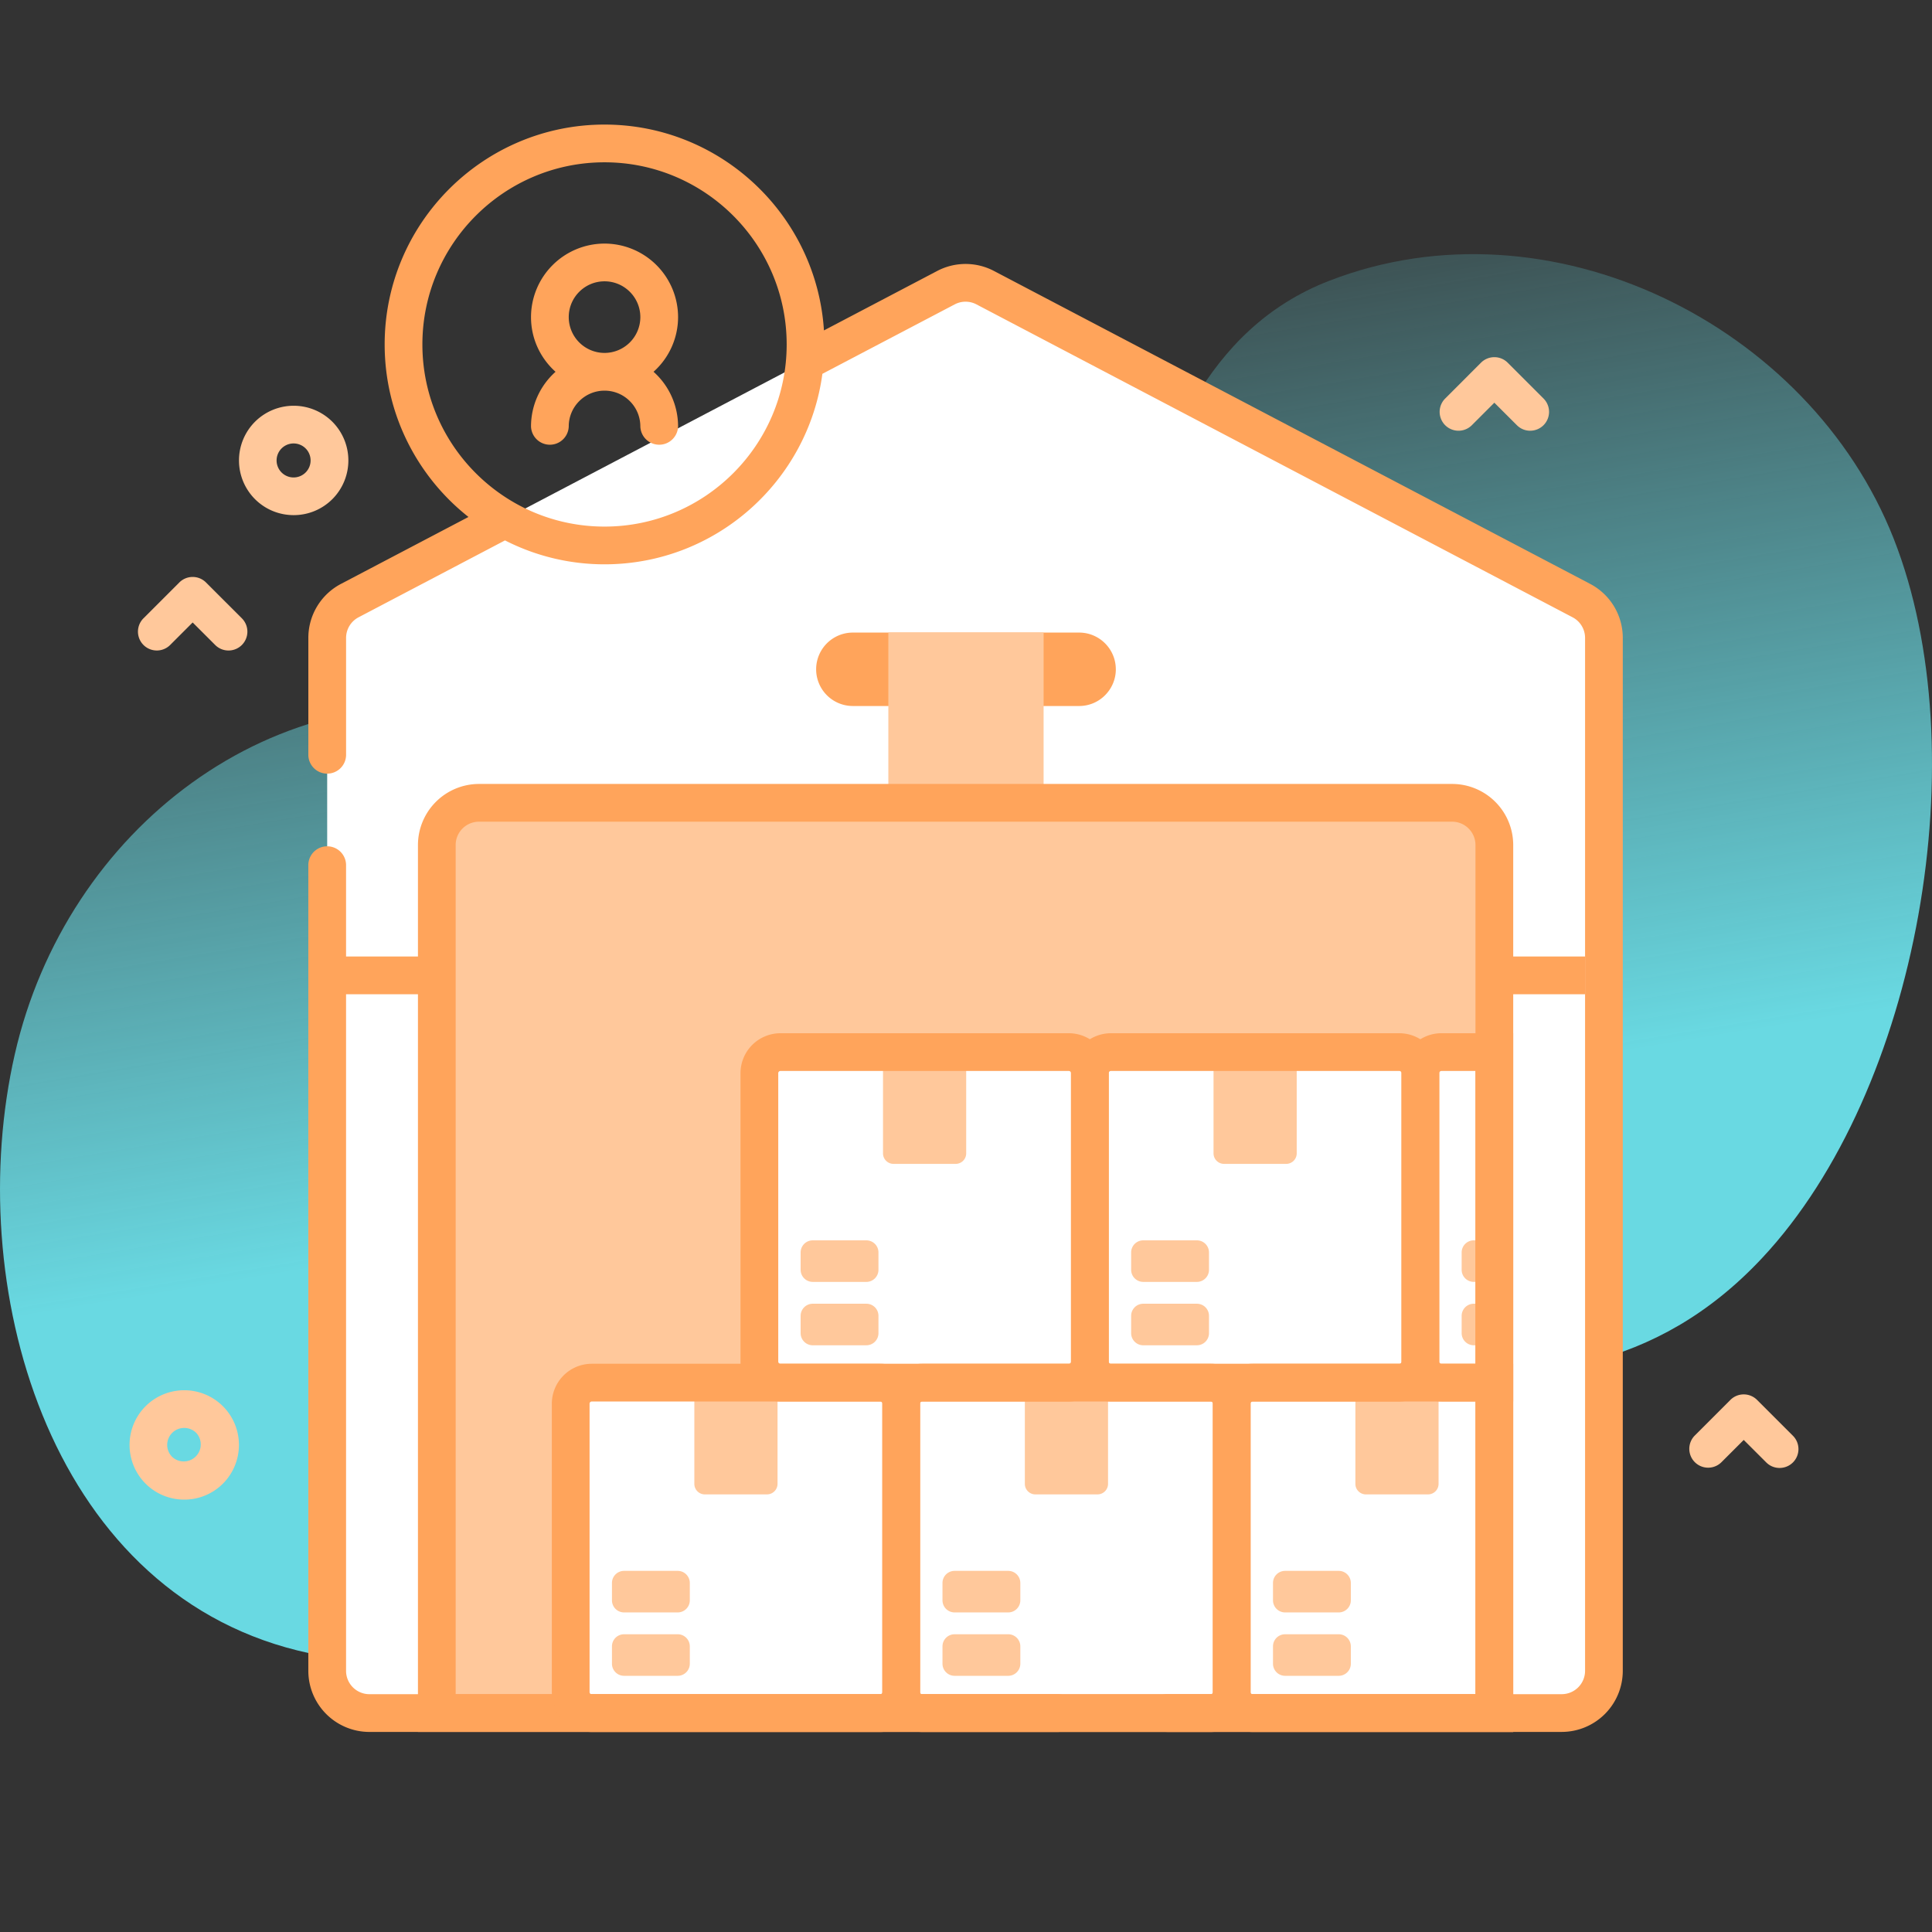 <svg width="100" height="100" fill="none" xmlns="http://www.w3.org/2000/svg"><rect width="100%" height="100%" fill="#333333" stroke="none"/><g clip-path="url(#clip0)"><path d="M98.022 27.893c-4.367-11.11-17.818-17.774-29.21-13.364-13.005 5.033-8.693 25.717-20.505 29.9-6.38 2.26-15.813-6.18-22.26-7.475C14.169 34.57 3.416 42.951.768 54.558-1.935 66.4 2.398 82.217 15.409 85.431c15.498 3.828 23.57-10.104 36.572-14.104 13.341-4.105 28.176 5.59 39.221-6.206 8.16-8.715 11.144-26.225 6.82-37.227z" fill="url(#paint0_linear)"/><path d="M83.02 86.483V33.02c0-.812-.451-1.557-1.17-1.935L50.993 14.89a2.185 2.185 0 0 0-2.03 0L18.104 31.086a2.185 2.185 0 0 0-1.169 1.935v53.462c0 1.206.978 2.184 2.185 2.184h61.713a2.185 2.185 0 0 0 2.185-2.184z" fill="#fff"/><path d="M16.936 50.485v35.998c0 1.206.978 2.184 2.185 2.184h61.714a2.184 2.184 0 0 0 2.184-2.184V50.485H16.936z" fill="#fff"/><path d="M16.936 49.508h65.107v1.954H16.936v-1.954z" fill="#FFA45B"/><path d="M77.347 43.74v44.927H22.609V43.739c0-1.207.978-2.185 2.185-2.185h50.37c1.204 0 2.183.978 2.183 2.185z" fill="#FFC89B"/><path d="M45.554 88.673H30.628a1.09 1.09 0 0 1-1.09-1.091V72.656c0-.603.488-1.09 1.09-1.09h14.926c.603 0 1.09.488 1.09 1.09v14.926c0 .602-.488 1.09-1.09 1.09z" fill="#fff"/><path d="M39.7 77.35h-3.216a.545.545 0 0 1-.545-.546v-5.24h4.306v5.24a.546.546 0 0 1-.546.545zm-4.623 9.39h-2.775a.627.627 0 0 1-.627-.627v-.897c0-.347.28-.627.627-.627h2.775c.346 0 .627.28.627.627v.897c0 .346-.28.627-.627.627zm0-3.281h-2.775a.627.627 0 0 1-.627-.627v-.897c0-.346.28-.627.627-.627h2.775c.346 0 .627.28.627.627v.897c0 .346-.28.627-.627.627z" fill="#FFC89B"/><path d="M62.662 88.673H47.736a1.09 1.09 0 0 1-1.09-1.091V72.656c0-.603.488-1.09 1.09-1.09h14.926c.602 0 1.09.488 1.09 1.09v14.926a1.09 1.09 0 0 1-1.09 1.09z" fill="#fff"/><path d="M56.807 77.35h-3.215a.546.546 0 0 1-.546-.546v-5.24h4.306v5.24a.545.545 0 0 1-.545.545zm-4.622 9.39H49.41a.627.627 0 0 1-.627-.627v-.897c0-.347.28-.627.627-.627h2.775c.346 0 .627.28.627.627v.897c0 .346-.281.627-.627.627zm0-3.281H49.41a.627.627 0 0 1-.627-.627v-.897c0-.346.28-.627.627-.627h2.775c.346 0 .627.28.627.627v.897c0 .346-.281.627-.627.627z" fill="#FFC89B"/><path d="M77.347 71.565H64.844a1.09 1.09 0 0 0-1.091 1.091v14.926c0 .602.488 1.09 1.09 1.09h12.504V71.566z" fill="#fff"/><path d="M73.915 77.35h-3.216a.546.546 0 0 1-.545-.546v-5.24h4.306v5.24a.545.545 0 0 1-.545.545zm-4.623 9.39h-2.775a.627.627 0 0 1-.627-.627v-.897c0-.347.28-.627.627-.627h2.775c.346 0 .627.28.627.627v.897c0 .346-.28.627-.627.627zm0-3.281h-2.775a.627.627 0 0 1-.627-.627v-.897c0-.346.28-.627.627-.627h2.775c.346 0 .627.28.627.627v.897c0 .346-.28.627-.627.627z" fill="#FFC89B"/><path d="M55.32 71.564H40.394a1.09 1.09 0 0 1-1.09-1.09V55.547c0-.603.488-1.091 1.09-1.091H55.32c.602 0 1.09.488 1.09 1.09v14.926c0 .603-.488 1.091-1.09 1.091z" fill="#fff"/><path d="M49.465 60.242h-3.216a.545.545 0 0 1-.545-.545v-5.24h4.306v5.24a.545.545 0 0 1-.545.545zm-4.623 9.39h-2.775a.627.627 0 0 1-.626-.628v-.896c0-.347.28-.627.626-.627h2.775c.347 0 .627.28.627.627v.896c0 .347-.28.627-.627.627zm0-3.281h-2.775a.627.627 0 0 1-.626-.627v-.897c0-.346.28-.627.626-.627h2.775c.347 0 .627.28.627.627v.897c0 .346-.28.627-.627.627z" fill="#FFC89B"/><path d="M72.427 71.564H57.502a1.09 1.09 0 0 1-1.091-1.09V55.548c0-.603.488-1.091 1.09-1.091h14.926c.603 0 1.091.489 1.091 1.09v14.927a1.09 1.09 0 0 1-1.09 1.09z" fill="#fff"/><path d="M66.573 60.242h-3.216a.545.545 0 0 1-.545-.545v-5.24h4.306v5.24a.545.545 0 0 1-.545.545zm-4.623 9.39h-2.775a.627.627 0 0 1-.627-.628v-.896c0-.347.281-.627.627-.627h2.775c.347 0 .627.28.627.627v.896c0 .347-.28.627-.627.627zm0-3.281h-2.775a.627.627 0 0 1-.627-.627v-.897c0-.346.281-.627.627-.627h2.775c.347 0 .627.28.627.627v.897c0 .346-.28.627-.627.627z" fill="#FFC89B"/><path d="M77.347 54.456v17.108h-2.739a1.09 1.09 0 0 1-1.09-1.09V55.548a1.09 1.09 0 0 1 1.09-1.092h2.739z" fill="#fff"/><path d="M77.346 67.481v2.15h-1.064a.628.628 0 0 1-.627-.626v-.897c0-.346.281-.627.627-.627h1.064zm0-3.281v2.15h-1.064a.626.626 0 0 1-.627-.627v-.896c0-.346.281-.627.627-.627h1.064zm14.765 11.781c-.25 0-.5-.095-.69-.286l-1.166-1.164-1.165 1.164a.976.976 0 0 1-1.38-1.38l1.855-1.856a.976.976 0 0 1 1.38 0l1.856 1.855a.976.976 0 0 1-.69 1.667z" fill="#FFC89B"/><path d="M57.755 34.642c0 .527-.215 1-.558 1.344-.342.345-.819.557-1.343.557h-11.71a1.9 1.9 0 1 1 0-3.801h11.71c1.049 0 1.9.852 1.9 1.9zM33.827 19.243a3.793 3.793 0 0 0 1.27-2.829 3.81 3.81 0 0 0-3.806-3.806 3.81 3.81 0 0 0-3.806 3.806c0 1.124.492 2.132 1.27 2.83a3.793 3.793 0 0 0-1.27 2.829.977.977 0 0 0 1.953 0c0-1.022.831-1.853 1.853-1.853 1.021 0 1.853.83 1.853 1.853a.977.977 0 0 0 1.953 0 3.793 3.793 0 0 0-1.27-2.83zm-4.389-2.829c0-1.022.831-1.853 1.853-1.853 1.021 0 1.853.831 1.853 1.853a1.855 1.855 0 0 1-1.853 1.853 1.855 1.855 0 0 1-1.853-1.853zm25.274 71.277H19.12a1.21 1.21 0 0 1-1.208-1.209V44.75a.977.977 0 0 0-1.953 0v41.733a3.165 3.165 0 0 0 3.16 3.162h35.592a.977.977 0 1 0 0-1.953z" fill="#FFA45B"/><path d="M82.305 30.221L51.448 14.025a3.16 3.16 0 0 0-2.939 0l-5.862 3.077C42.27 11.164 37.322 6.448 31.29 6.448c-6.275 0-11.38 5.105-11.38 11.38 0 3.618 1.699 6.845 4.338 8.93l-6.597 3.463a3.153 3.153 0 0 0-1.691 2.8v6.014a.977.977 0 1 0 1.953 0v-6.014c0-.45.247-.86.646-1.07l7.58-3.98a11.306 11.306 0 0 0 5.152 1.238c5.759 0 10.53-4.301 11.276-9.86l6.85-3.595a1.207 1.207 0 0 1 1.122 0l30.857 16.197c.399.209.647.619.647 1.07v53.461a1.21 1.21 0 0 1-1.208 1.208h-20.41a.977.977 0 1 0 0 1.954h20.41a3.165 3.165 0 0 0 3.16-3.162V33.02a3.153 3.153 0 0 0-1.691-2.799zM31.29 27.256c-5.198 0-9.427-4.229-9.427-9.427 0-5.199 4.23-9.428 9.427-9.428 5.199 0 9.428 4.23 9.428 9.428s-4.23 9.427-9.428 9.427z" fill="#FFA45B"/><path d="M45.981 32.742h8.036v8.815h-8.036v-8.815zM9.536 77.62c-.725 0-1.45-.276-2.002-.828a2.835 2.835 0 0 1 0-4.005 2.835 2.835 0 0 1 4.005 0 2.835 2.835 0 0 1 0 4.005 2.824 2.824 0 0 1-2.003.828zm0-3.71a.877.877 0 0 0-.622 1.5.88.88 0 0 0 1.244-1.243.877.877 0 0 0-.622-.257zm69.667-51.615c-.25 0-.5-.096-.69-.287l-1.166-1.164-1.165 1.165a.976.976 0 1 1-1.38-1.381l1.855-1.856a.977.977 0 0 1 1.38 0l1.856 1.856a.976.976 0 0 1-.69 1.666zM15.2 26.663c-.725 0-1.45-.276-2.002-.828a2.835 2.835 0 0 1 0-4.005 2.835 2.835 0 0 1 4.005 0 2.835 2.835 0 0 1 0 4.005 2.824 2.824 0 0 1-2.003.828zm0-3.71a.88.88 0 1 0 .621 1.5.88.88 0 0 0-.62-1.5zM11.828 33.67c-.25 0-.5-.095-.69-.286l-1.166-1.165-1.165 1.165a.976.976 0 1 1-1.38-1.381l1.855-1.855a.977.977 0 0 1 1.38 0l1.856 1.855a.976.976 0 0 1-.69 1.667z" fill="#FFC89B"/><path d="M78.323 89.644h-56.69V43.739a3.166 3.166 0 0 1 3.161-3.162h50.37a3.165 3.165 0 0 1 3.16 3.162v45.905zM23.585 87.69H76.37V43.74a1.21 1.21 0 0 0-1.207-1.21H24.794a1.21 1.21 0 0 0-1.209 1.21v43.95z" fill="#FFA45B"/><path d="M55.32 72.541H40.396a2.07 2.07 0 0 1-2.068-2.067V55.548a2.07 2.07 0 0 1 2.068-2.068h14.926a2.07 2.07 0 0 1 2.067 2.068v14.926a2.07 2.07 0 0 1-2.067 2.067zM40.396 55.433a.115.115 0 0 0-.114.115v14.925c0 .064.05.115.114.115h14.926a.115.115 0 0 0 .114-.115V55.548a.114.114 0 0 0-.114-.115H40.395z" fill="#FFA45B"/><path d="M72.427 72.541H57.502a2.07 2.07 0 0 1-2.068-2.067V55.548a2.07 2.07 0 0 1 2.068-2.068h14.925a2.07 2.07 0 0 1 2.068 2.068v14.926a2.07 2.07 0 0 1-2.068 2.067zM57.502 55.433a.114.114 0 0 0-.115.115v14.925c0 .064.052.115.115.115h14.925a.115.115 0 0 0 .115-.115V55.548a.114.114 0 0 0-.115-.115H57.502zM45.555 89.648H30.63a2.07 2.07 0 0 1-2.067-2.067V72.655a2.07 2.07 0 0 1 2.067-2.067h14.926a2.07 2.07 0 0 1 2.068 2.067v14.926a2.07 2.07 0 0 1-2.068 2.067zM30.63 72.541a.114.114 0 0 0-.114.114v14.926c0 .063.051.114.114.114h14.926a.115.115 0 0 0 .114-.114V72.655a.114.114 0 0 0-.114-.114H30.63z" fill="#FFA45B"/><path d="M62.662 89.648H47.736a2.07 2.07 0 0 1-2.067-2.067V72.655a2.07 2.07 0 0 1 2.067-2.067h14.926a2.07 2.07 0 0 1 2.067 2.067v14.926a2.07 2.07 0 0 1-2.067 2.067zM47.736 72.541a.114.114 0 0 0-.114.114v14.926c0 .063.051.114.114.114h14.926a.115.115 0 0 0 .114-.114V72.655a.114.114 0 0 0-.114-.114H47.736z" fill="#FFA45B"/><path d="M78.323 89.648h-13.48a2.07 2.07 0 0 1-2.067-2.067V72.655a2.07 2.07 0 0 1 2.067-2.067h13.48v19.06zm-13.48-17.107a.114.114 0 0 0-.114.114v14.926c0 .063.051.114.114.114H76.37V72.541H64.843z" fill="#FFA45B"/><path d="M78.323 72.54h-3.715a2.069 2.069 0 0 1-2.066-2.066V55.548a2.07 2.07 0 0 1 2.066-2.069h3.715V72.54zm-3.715-17.107a.114.114 0 0 0-.113.115v14.926c0 .062.05.113.113.113h1.762V55.433h-1.762z" fill="#FFA45B"/></g><defs><linearGradient id="paint0_linear" x1="42.983" y1="7.893" x2="51.577" y2="59.846" gradientUnits="userSpaceOnUse"><stop stop-color="#69D9E2" stop-opacity="0"/><stop offset="1" stop-color="#69D9E2"/></linearGradient><clipPath id="clip0"><path fill="#fff" d="M0 0H100V100H0z"/></clipPath></defs></svg>